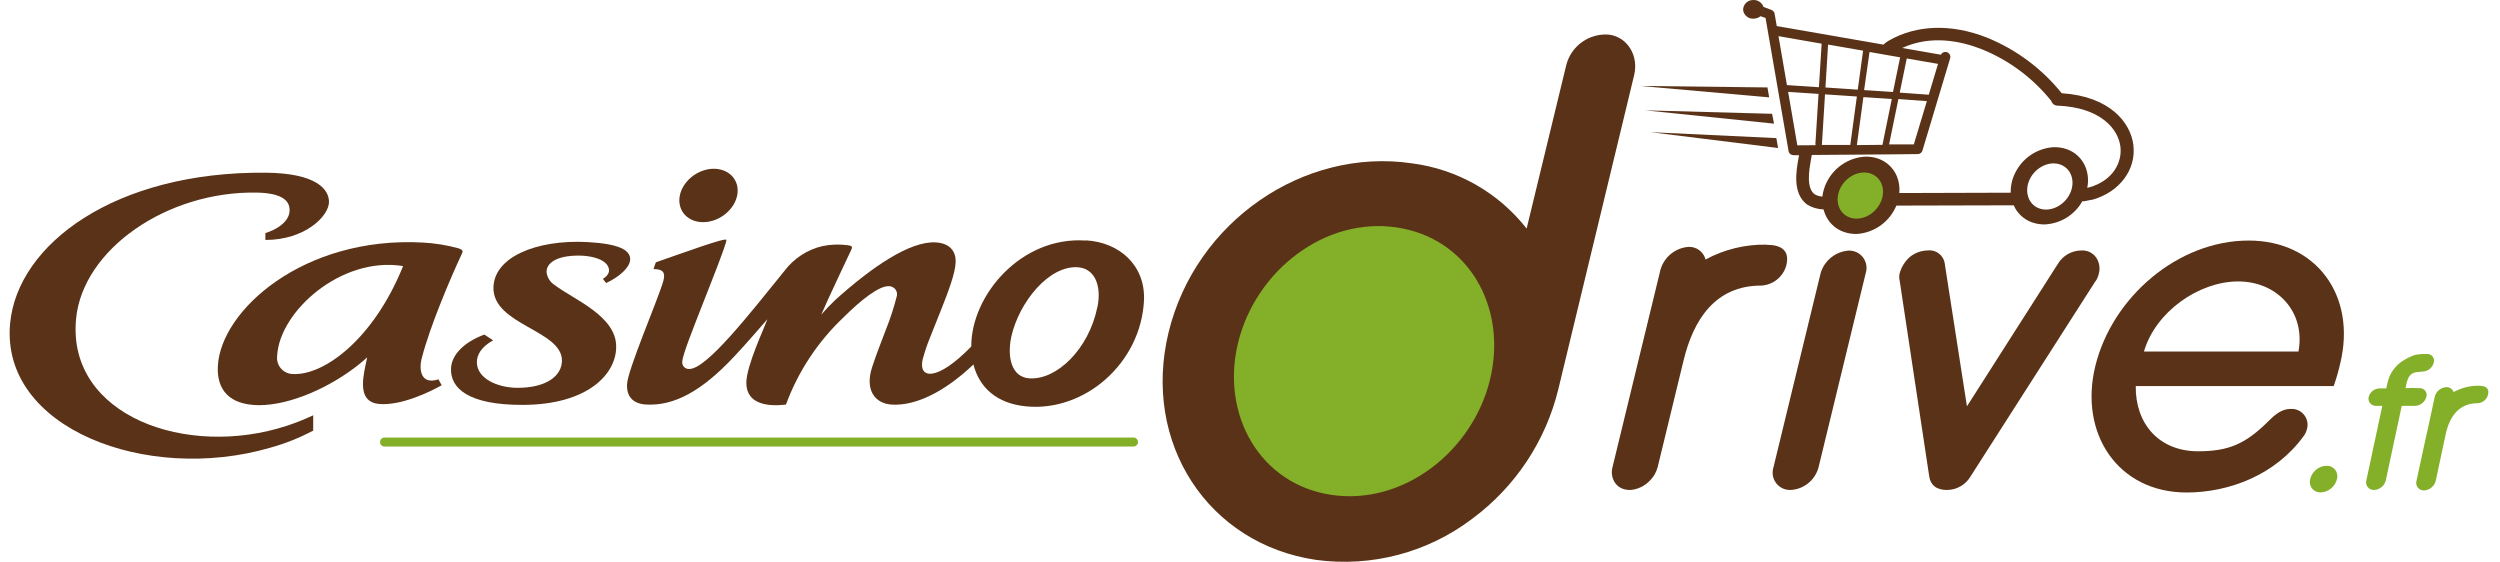 <svg width="178" height="40" viewBox="0 0 178 40" fill="none" xmlns="http://www.w3.org/2000/svg">
<path d="M132.142 15.71C131.152 15.71 130.564 14.893 130.807 13.903C130.939 13.413 131.225 12.977 131.621 12.661C132.018 12.344 132.506 12.162 133.013 12.141C133.232 12.128 133.452 12.169 133.652 12.259C133.852 12.35 134.028 12.488 134.163 12.661C134.299 12.834 134.39 13.038 134.43 13.254C134.469 13.47 134.456 13.693 134.391 13.903C134.253 14.402 133.962 14.845 133.558 15.169C133.155 15.494 132.66 15.683 132.142 15.71ZM127.484 34.886C127.287 34.892 127.091 34.852 126.913 34.767C126.735 34.681 126.579 34.555 126.46 34.398C126.341 34.24 126.262 34.056 126.228 33.862C126.195 33.667 126.209 33.467 126.269 33.279L129.63 19.445C129.76 19.006 130.021 18.617 130.378 18.331C130.735 18.044 131.171 17.874 131.628 17.842C131.825 17.837 132.02 17.878 132.197 17.963C132.375 18.048 132.529 18.174 132.648 18.331C132.766 18.488 132.846 18.671 132.879 18.865C132.913 19.059 132.899 19.258 132.84 19.445L129.479 33.279C129.359 33.724 129.102 34.119 128.743 34.407C128.385 34.696 127.944 34.864 127.484 34.886Z" fill="#5A3217"/>
<path d="M125.775 17.419C124.261 17.392 122.766 17.756 121.434 18.477C121.367 18.211 121.21 17.977 120.991 17.814C120.771 17.65 120.502 17.567 120.229 17.578C119.772 17.61 119.336 17.781 118.979 18.069C118.622 18.356 118.361 18.745 118.231 19.185L114.806 33.279C114.72 33.608 114.76 33.958 114.919 34.259C114.998 34.406 115.107 34.534 115.239 34.635C115.372 34.736 115.525 34.807 115.687 34.844C115.797 34.871 115.909 34.885 116.022 34.886C116.14 34.884 116.258 34.87 116.374 34.844C116.788 34.749 117.165 34.536 117.459 34.231C117.729 33.97 117.922 33.641 118.02 33.279L119.87 25.665C120.574 22.761 122.121 20.333 125.402 20.333C125.812 20.312 126.205 20.162 126.525 19.904C126.845 19.647 127.076 19.295 127.185 18.899C127.46 17.772 126.755 17.43 125.775 17.43" fill="#5A3217"/>
<path d="M149.2 20.016L140.328 33.882C140.157 34.185 139.909 34.438 139.609 34.615C139.309 34.791 138.967 34.885 138.619 34.886C137.868 34.886 137.439 34.534 137.357 33.892L135.261 20.016C135.212 19.826 135.212 19.625 135.261 19.435C135.388 19.002 135.632 18.612 135.966 18.307C136.326 18.009 136.777 17.841 137.245 17.832C137.391 17.814 137.539 17.826 137.68 17.866C137.822 17.907 137.954 17.975 138.068 18.068C138.183 18.16 138.278 18.274 138.348 18.404C138.417 18.533 138.46 18.675 138.474 18.822L140.046 28.931L146.498 18.822C146.671 18.521 146.921 18.271 147.221 18.097C147.522 17.923 147.863 17.832 148.21 17.832C148.409 17.822 148.607 17.862 148.787 17.948C148.967 18.035 149.122 18.164 149.239 18.325C149.352 18.487 149.428 18.672 149.463 18.867C149.499 19.061 149.492 19.261 149.444 19.453C149.401 19.66 149.319 19.858 149.2 20.034" fill="#5A3217"/>
<path d="M166.16 27.486H152.065C152.03 30.15 153.7 32.131 156.505 32.131C158.69 32.131 159.898 31.609 161.568 29.932C162.019 29.488 162.484 29.114 163.101 29.114C163.284 29.104 163.467 29.137 163.634 29.213C163.801 29.289 163.947 29.404 164.06 29.548C164.172 29.693 164.248 29.863 164.281 30.043C164.313 30.223 164.301 30.409 164.246 30.584C164.203 30.743 164.131 30.894 164.035 31.028C162.023 33.825 158.693 35.066 155.687 35.066C150.793 35.066 148.02 30.866 149.183 26.077C150.388 21.144 155.081 17.127 160.106 17.127C164.923 17.127 167.795 21.056 166.625 25.873C166.502 26.419 166.346 26.958 166.16 27.486ZM159.363 20.038C156.561 20.038 153.478 22.19 152.65 25.027H163.651C164.169 22.208 162.132 20.038 159.363 20.038Z" fill="#5A3217"/>
<path d="M104.82 36.937C101.65 39.344 97.655 40.397 93.71 39.865C86.007 38.741 81.303 31.539 83.199 23.681C85.112 15.77 92.829 10.492 100.532 11.63C103.758 12.045 106.691 13.713 108.696 16.274L111.515 4.646C111.682 3.975 112.085 3.386 112.649 2.987C113.214 2.587 113.903 2.403 114.591 2.469C115.909 2.662 116.677 3.998 116.353 5.344L110.948 27.73C110.045 31.421 107.876 34.678 104.82 36.937Z" fill="#5A3217"/>
<path d="M99.425 16.19C94.309 15.443 89.394 19.294 88.15 24.407C86.906 29.52 89.7 34.491 94.817 35.238C99.933 35.985 104.848 32.134 106.092 27.021C107.34 21.856 104.542 16.937 99.422 16.19" fill="#83AF29"/>
<path fill-rule="evenodd" clip-rule="evenodd" d="M77.304 17.127C72.723 16.813 69.147 21.003 69.154 24.671C66.67 27.222 65.384 26.954 65.69 25.605C65.828 25.085 65.999 24.574 66.201 24.076C66.434 23.477 66.712 22.796 66.983 22.116C67.522 20.763 68.023 19.424 68.04 18.688C68.083 17.892 67.621 17.31 66.606 17.257C64.785 17.166 62.099 18.994 59.485 21.345C59.13 21.679 58.792 22.032 58.474 22.402C58.872 21.457 60.32 18.399 60.609 17.786C60.718 17.564 60.658 17.497 60.369 17.462C59.773 17.38 59.166 17.399 58.576 17.518C57.491 17.767 56.529 18.391 55.859 19.28C53.294 22.451 50.306 26.271 49.08 26.271C49.009 26.276 48.937 26.265 48.871 26.239C48.805 26.212 48.745 26.171 48.697 26.119C48.649 26.066 48.614 26.003 48.593 25.935C48.573 25.867 48.568 25.795 48.579 25.725C48.608 25.256 49.312 23.487 50.017 21.683C50.369 20.777 51.779 17.261 51.719 17.078C51.659 16.894 48.622 18.011 46.698 18.677C46.698 18.677 46.564 19.03 46.532 19.16C47.135 19.16 47.403 19.34 47.237 19.977C47.029 20.718 46.338 22.409 45.767 23.903C45.197 25.397 44.672 26.834 44.647 27.346C44.598 28.247 45.084 28.755 46.018 28.804C48.002 28.906 49.947 27.853 52.223 25.439C52.984 24.65 54.633 22.733 54.633 22.733C54.443 23.314 53.142 26.021 53.139 27.257C53.139 28.804 54.703 28.956 55.958 28.808C56.828 26.449 58.232 24.323 60.059 22.596C61.243 21.415 62.572 20.337 63.294 20.376C63.386 20.375 63.477 20.397 63.559 20.44C63.641 20.482 63.712 20.543 63.765 20.619C63.818 20.694 63.853 20.781 63.865 20.872C63.878 20.964 63.868 21.057 63.837 21.144C63.64 21.916 63.393 22.674 63.097 23.413C62.769 24.283 62.392 25.228 62.107 26.105C61.557 27.74 62.272 28.744 63.516 28.808C65.123 28.899 67.17 27.983 69.309 25.95C69.739 27.642 71.018 28.73 73.04 28.931C77.209 29.35 81.229 25.873 81.451 21.401C81.571 18.917 79.718 17.24 77.3 17.113M78.132 21.863C77.533 24.847 75.236 27.081 73.276 26.937C72.033 26.845 71.684 25.457 72.011 23.945C72.568 21.514 74.683 18.878 76.761 19.03C77.878 19.114 78.467 20.235 78.136 21.877" fill="#5A3217"/>
<path fill-rule="evenodd" clip-rule="evenodd" d="M43.156 20.154L42.927 19.854C43.565 19.463 43.392 18.998 43.111 18.727C42.758 18.395 42.004 18.198 41.204 18.198C39.538 18.198 38.917 18.773 38.914 19.357C38.932 19.552 38.996 19.739 39.1 19.904C39.204 20.07 39.346 20.208 39.513 20.309C40.852 21.331 43.889 22.493 43.872 24.692C43.872 26.658 41.814 28.829 37.177 28.829C33.375 28.829 32.043 27.663 32.113 26.211C32.159 25.259 33.04 24.357 34.485 23.822L35.112 24.231C34.238 24.713 33.956 25.288 33.953 25.785C33.953 26.94 35.394 27.603 36.839 27.613C38.953 27.613 40.01 26.732 40.01 25.672C40.01 23.505 35.112 23.138 35.133 20.492C35.154 18.311 38.188 17.042 41.828 17.236C44.101 17.36 44.862 17.811 44.869 18.452C44.869 19.037 44.083 19.724 43.153 20.154" fill="#5A3217"/>
<path fill-rule="evenodd" clip-rule="evenodd" d="M32.885 18.068C32.98 17.867 32.963 17.789 32.638 17.677C31.799 17.449 30.938 17.312 30.07 17.268C21.613 16.817 15.707 22.095 15.51 26.077C15.429 27.737 16.306 28.829 18.431 28.85C20.771 28.85 23.628 27.486 25.528 25.968C25.799 25.749 26.144 25.446 26.144 25.446C26.144 25.446 26.07 25.799 26.024 26.003C25.788 27.131 25.535 28.653 27.015 28.765C28.583 28.885 30.605 27.906 31.447 27.43L31.215 27.007C29.992 27.416 29.805 26.373 30.027 25.51C30.612 23.23 32.071 19.805 32.885 18.068ZM20.862 26.63C20.699 26.629 20.538 26.593 20.39 26.525C20.241 26.457 20.11 26.358 20.003 26.234C19.896 26.111 19.817 25.966 19.771 25.809C19.724 25.653 19.712 25.488 19.735 25.326C19.89 22.201 24.273 18.237 28.688 18.942V18.977C26.574 24.185 23.051 26.75 20.845 26.63" fill="#5A3217"/>
<path fill-rule="evenodd" clip-rule="evenodd" d="M20.457 30.305C21.085 30.096 21.701 29.851 22.3 29.569V30.658C21.325 31.176 20.296 31.586 19.231 31.88C10.464 34.431 0.017 30.506 0.721 23.022C1.25 17.384 8.198 12.201 18.917 12.296C22.564 12.328 23.424 13.501 23.424 14.375C23.424 15.379 21.729 17.085 18.896 17.085V16.591C19.481 16.429 20.711 15.848 20.616 14.854C20.573 14.386 20.228 13.751 18.294 13.713C11.916 13.589 5.88 17.747 5.415 22.712C4.766 29.601 13.29 32.67 20.457 30.305Z" fill="#5A3217"/>
<path fill-rule="evenodd" clip-rule="evenodd" d="M52.459 13.124C52.177 12.173 51.049 11.75 49.94 12.19C48.83 12.631 48.153 13.755 48.431 14.71C48.71 15.665 49.841 16.084 50.951 15.643C52.061 15.203 52.741 14.075 52.459 13.124Z" fill="#5A3217"/>
<path d="M117.509 9.41L126.6 10.538L126.476 9.833L117.509 9.41Z" fill="#5A3217"/>
<path d="M126.173 8.103L117.142 7.856L126.311 8.804L126.173 8.103Z" fill="#5A3217"/>
<path d="M125.842 6.225L116.786 6.119L125.965 6.933L125.842 6.225Z" fill="#5A3217"/>
<path d="M151.896 10.33C151.706 8.748 150.25 6.863 146.794 6.637C145.382 4.883 143.546 3.518 141.459 2.673C138.943 1.683 136.469 1.757 134.489 2.888C134.346 2.964 134.215 3.061 134.102 3.177L126.505 1.855L126.35 0.964C126.337 0.906 126.31 0.852 126.272 0.807C126.233 0.762 126.183 0.727 126.128 0.707L125.564 0.495C125.511 0.342 125.408 0.21 125.272 0.121C125.137 0.032 124.975 -0.01 124.813 0.002C124.626 0.002 124.447 0.076 124.315 0.208C124.183 0.341 124.109 0.52 124.109 0.707C124.13 0.892 124.224 1.062 124.37 1.178C124.516 1.294 124.702 1.348 124.887 1.327C125.057 1.319 125.221 1.258 125.356 1.154L125.708 1.281L127.347 10.763C127.362 10.845 127.406 10.918 127.471 10.97C127.535 11.022 127.616 11.05 127.699 11.049H128.09C128.09 11.116 128.066 11.19 128.055 11.257C127.896 12.13 127.6 13.758 128.654 14.555C129.008 14.778 129.416 14.9 129.834 14.907C129.866 15.027 129.906 15.145 129.954 15.259C130.072 15.547 130.25 15.807 130.475 16.022C130.7 16.237 130.968 16.402 131.262 16.507C131.579 16.62 131.915 16.671 132.252 16.655C132.82 16.609 133.366 16.416 133.837 16.095C134.308 15.774 134.687 15.335 134.937 14.822L135.021 14.639L143.379 14.618C143.499 14.898 143.676 15.149 143.898 15.357C144.12 15.566 144.382 15.725 144.669 15.827C144.985 15.942 145.32 15.992 145.656 15.975C146.192 15.938 146.712 15.768 147.167 15.48C147.622 15.193 147.998 14.798 148.263 14.329H148.316H148.386L148.95 14.22H148.985C150.909 13.674 152.111 12.078 151.896 10.33ZM133.111 3.702L135.289 4.082L134.782 6.549L132.724 6.415L133.111 3.702ZM135.261 6.595L135.761 4.163L137.988 4.548L137.329 6.739H137.276L135.261 6.595ZM137.192 7.201L136.265 10.28H134.609H134.503L135.166 7.053L137.192 7.201ZM134.697 7.049L134.031 10.312L132.209 10.33L132.674 6.915L134.697 7.049ZM130.159 3.173L132.653 3.607L132.273 6.383L129.972 6.228L130.159 3.173ZM129.722 10.266L129.94 6.718L132.209 6.87L131.741 10.319H129.704C129.712 10.303 129.718 10.285 129.722 10.266ZM126.628 2.574L129.701 3.11L129.507 6.211L127.23 6.059L126.628 2.574ZM127.97 10.347L127.315 6.542L129.479 6.686L129.257 10.245C129.255 10.277 129.261 10.308 129.274 10.337L127.97 10.347ZM147.372 13.804C146.949 14.664 145.962 15.126 145.183 14.836C144.405 14.548 144.105 13.61 144.524 12.751C144.944 11.891 145.934 11.429 146.713 11.722C147.491 12.014 147.794 12.944 147.372 13.804ZM148.735 13.346L148.612 13.371C148.717 12.871 148.672 12.351 148.482 11.877C148.363 11.589 148.185 11.329 147.96 11.114C147.735 10.9 147.467 10.734 147.174 10.629C146.857 10.516 146.521 10.466 146.184 10.481C145.613 10.524 145.063 10.714 144.589 11.035C144.115 11.356 143.733 11.796 143.481 12.31C143.26 12.746 143.151 13.231 143.164 13.72L135.233 13.744C135.271 13.336 135.21 12.926 135.056 12.546C134.937 12.259 134.759 12 134.534 11.786C134.309 11.572 134.042 11.407 133.749 11.302C133.432 11.189 133.096 11.139 132.759 11.154C132.188 11.197 131.638 11.387 131.164 11.708C130.69 12.029 130.308 12.469 130.056 12.983C129.898 13.3 129.795 13.642 129.753 13.994C129.555 13.987 129.362 13.929 129.193 13.825C128.58 13.364 128.823 12.028 128.936 11.387C128.964 11.239 128.985 11.123 128.999 11.034L134.415 10.992H134.44L136.554 10.971C136.627 10.968 136.698 10.943 136.756 10.898C136.814 10.853 136.857 10.791 136.878 10.721L138.855 4.135C138.877 4.047 138.864 3.954 138.818 3.875C138.773 3.796 138.699 3.738 138.612 3.712C138.532 3.688 138.445 3.693 138.368 3.727C138.292 3.76 138.229 3.82 138.193 3.896L135.433 3.416C137.491 2.469 139.63 2.923 141.103 3.505C143.043 4.289 144.749 5.56 146.057 7.194C146.084 7.287 146.14 7.369 146.217 7.427C146.293 7.486 146.387 7.519 146.484 7.521C149.549 7.641 150.818 9.171 150.973 10.443C151.107 11.535 150.469 12.86 148.735 13.346Z" fill="#5A3217"/>
<path d="M133.88 14.449C134.302 13.589 134.006 12.655 133.221 12.367C132.435 12.078 131.459 12.536 131.033 13.395C130.606 14.255 130.906 15.192 131.691 15.481C132.477 15.77 133.453 15.312 133.88 14.449Z" fill="#83AF29"/>
<path d="M165.635 33.163C165.366 33.174 165.108 33.273 164.901 33.444C164.694 33.615 164.548 33.849 164.486 34.111C164.453 34.225 164.448 34.345 164.471 34.461C164.494 34.577 164.545 34.686 164.619 34.779C164.692 34.872 164.787 34.946 164.895 34.994C165.004 35.043 165.122 35.065 165.24 35.059C165.509 35.047 165.767 34.948 165.975 34.777C166.182 34.606 166.329 34.373 166.392 34.111C166.425 33.998 166.43 33.878 166.407 33.763C166.384 33.647 166.335 33.538 166.262 33.446C166.189 33.353 166.095 33.279 165.987 33.23C165.88 33.181 165.763 33.158 165.645 33.163" fill="#83AF29"/>
<path d="M172.763 28.247C172.783 28.172 172.785 28.093 172.768 28.017C172.751 27.941 172.716 27.87 172.666 27.81C172.616 27.75 172.552 27.703 172.48 27.674C172.408 27.643 172.33 27.631 172.252 27.638L171.801 27.62C171.628 27.62 171.449 27.638 171.272 27.638L171.35 27.285C171.611 26.077 172.446 26.732 172.999 26.264C173.142 26.149 173.242 25.991 173.284 25.813C173.306 25.738 173.309 25.66 173.293 25.584C173.278 25.509 173.244 25.438 173.195 25.378C173.146 25.318 173.084 25.271 173.013 25.241C172.942 25.21 172.865 25.197 172.788 25.203C172.52 25.194 172.252 25.213 171.988 25.259C171.717 25.344 171.457 25.462 171.216 25.612C170.898 25.785 170.623 26.026 170.409 26.319C170.196 26.611 170.05 26.948 169.983 27.303L169.902 27.655H169.423C169.245 27.659 169.073 27.72 168.934 27.83C168.794 27.94 168.695 28.093 168.651 28.265C168.633 28.34 168.632 28.419 168.649 28.495C168.665 28.571 168.699 28.642 168.747 28.703C168.795 28.763 168.857 28.812 168.927 28.846C168.997 28.879 169.074 28.896 169.151 28.896H169.62L168.489 34.181C168.463 34.265 168.458 34.355 168.474 34.441C168.49 34.528 168.527 34.609 168.582 34.678C168.636 34.747 168.706 34.802 168.786 34.839C168.866 34.875 168.954 34.891 169.042 34.886C169.239 34.877 169.427 34.802 169.577 34.675C169.728 34.547 169.832 34.374 169.874 34.181L171.005 28.896H171.981C172.164 28.883 172.339 28.812 172.479 28.694C172.62 28.576 172.719 28.416 172.763 28.237" fill="#83AF29"/>
<path d="M176.544 27.462C175.899 27.447 175.262 27.604 174.697 27.916C174.659 27.81 174.589 27.719 174.496 27.656C174.403 27.593 174.292 27.56 174.179 27.564C173.983 27.575 173.796 27.65 173.646 27.777C173.496 27.904 173.391 28.077 173.348 28.269L172.83 30.689C172.805 30.785 172.781 30.883 172.759 30.982L172.055 34.234C172.031 34.316 172.027 34.402 172.044 34.486C172.06 34.569 172.096 34.648 172.149 34.714C172.201 34.781 172.269 34.834 172.347 34.87C172.424 34.905 172.509 34.922 172.594 34.918C172.787 34.908 172.973 34.836 173.122 34.713C173.272 34.59 173.378 34.422 173.425 34.234L174.102 31.063L174.169 30.749C174.461 29.618 175.096 28.709 176.41 28.709C176.583 28.7 176.748 28.636 176.882 28.525C177.015 28.415 177.109 28.264 177.15 28.096C177.256 27.613 176.949 27.469 176.526 27.469" fill="#83AF29"/>
<path d="M80.673 31.154H27.346C27.267 31.163 27.194 31.2 27.141 31.259C27.088 31.318 27.059 31.394 27.059 31.473C27.059 31.553 27.088 31.629 27.141 31.688C27.194 31.747 27.267 31.784 27.346 31.792H80.673C80.717 31.797 80.763 31.792 80.805 31.778C80.848 31.764 80.887 31.742 80.921 31.712C80.954 31.682 80.981 31.645 80.999 31.604C81.017 31.563 81.027 31.518 81.027 31.473C81.027 31.428 81.017 31.384 80.999 31.343C80.981 31.302 80.954 31.265 80.921 31.235C80.887 31.205 80.848 31.182 80.805 31.168C80.763 31.154 80.717 31.15 80.673 31.154Z" fill="#83AF29"/>
</svg>
